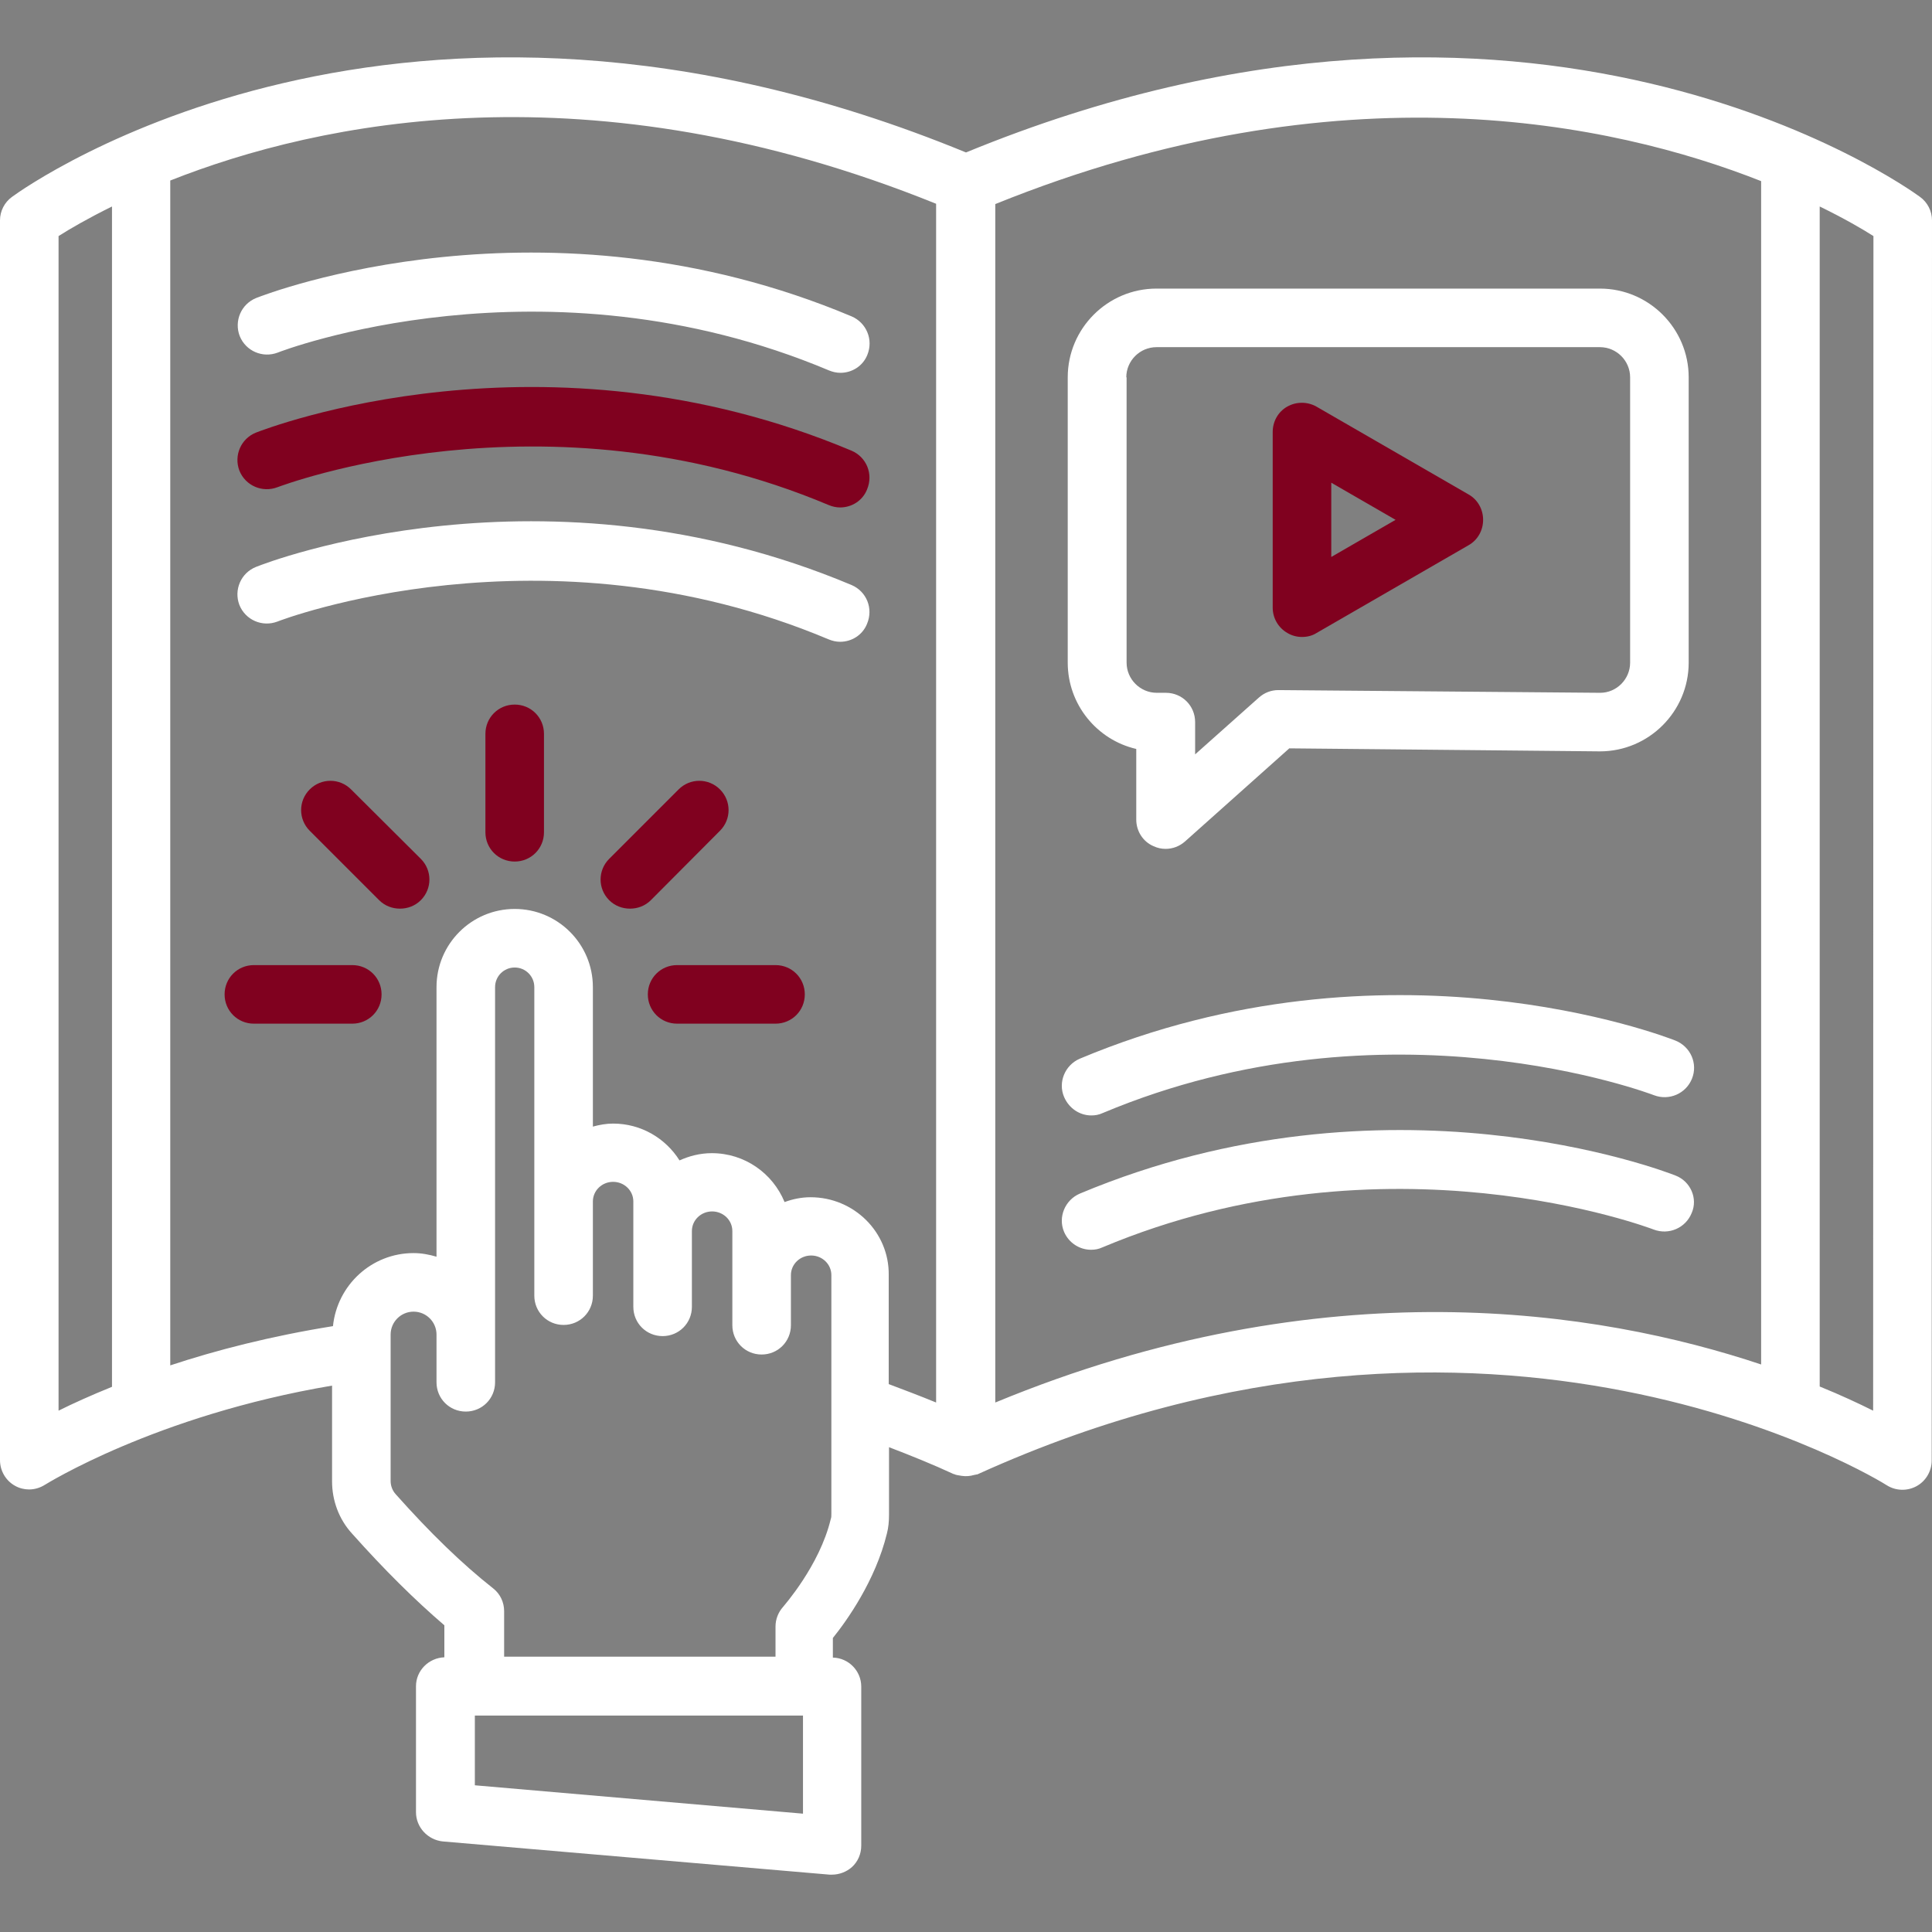 <svg width="512" height="512" viewBox="0 0 512 512" fill="none" xmlns="http://www.w3.org/2000/svg">
<rect x="0" y="0" width="512" height="512" fill="#808080" stroke="none"/>
<g clip-path="url(#clip0_360_918)">
<path d="M508.8 52.161C504.64 49.121 405.84 -21.199 256 40.401C106.16 -21.199 7.36 49.121 3.2 52.161C1.2 53.601 0 55.921 0 58.401V386.961C0 389.761 1.52 392.401 4 393.761C5.12 394.401 6.48 394.721 7.68 394.721C9.12 394.721 10.56 394.321 11.84 393.521C12.16 393.361 41.12 375.121 88 367.201V392.561C88 397.681 89.84 402.641 93.28 406.401C101.84 416.001 109.92 424.001 117.76 430.721V439.201C113.6 439.361 110.24 442.721 110.24 446.881V480.241C110.24 484.241 113.36 487.601 117.36 488.001L219.84 496.801H220.48C222.4 496.801 224.32 496.081 225.76 494.801C227.36 493.361 228.24 491.281 228.24 489.121V446.961C228.24 442.801 224.88 439.361 220.72 439.281V434.081C224.4 429.521 232 418.881 235.04 406.401C235.44 404.881 235.6 403.201 235.6 401.441V383.521C241.44 385.761 247.2 388.081 252.72 390.641H252.8C253.44 390.961 254.16 390.961 254.88 391.121C256 391.281 257.04 391.201 258.16 390.881C258.4 390.801 258.72 390.801 258.96 390.721C259.04 390.721 259.12 390.721 259.2 390.641C395.76 328.721 498.96 392.881 500 393.601C502.4 395.121 505.44 395.201 507.92 393.841C510.4 392.481 511.92 389.841 511.92 387.041L512 58.401C512 55.921 510.8 53.601 508.8 52.161ZM15.52 62.561C18.4 60.721 23.2 57.921 29.68 54.721V367.521C24.16 369.761 19.36 371.921 15.52 373.841V62.561ZM104.88 396.001C104 395.041 103.52 393.761 103.52 392.481V353.681C103.52 350.321 106.24 347.601 109.6 347.601C112.96 347.601 115.68 350.321 115.68 353.681V366.321C115.68 370.641 119.12 374.081 123.44 374.081C127.76 374.081 131.2 370.641 131.2 366.321V261.601C131.2 258.721 133.52 256.401 136.4 256.401C139.28 256.401 141.6 258.721 141.6 261.601V343.361C141.6 347.681 145.04 351.121 149.36 351.121C153.68 351.121 157.12 347.681 157.12 343.361V318.401C157.12 315.521 159.52 313.201 162.48 313.201C165.44 313.201 167.84 315.521 167.84 318.401V326.241V346.321C167.84 350.641 171.28 354.081 175.6 354.081C179.92 354.081 183.36 350.641 183.36 346.321V326.241C183.36 323.361 185.76 321.041 188.72 321.041C191.68 321.041 194.08 323.361 194.08 326.241V337.921V351.201C194.08 355.521 197.52 358.961 201.84 358.961C206.16 358.961 209.6 355.521 209.6 351.201V337.921C209.6 335.041 212 332.721 214.96 332.721C217.92 332.721 220.32 335.041 220.32 337.921V372.561V372.641V401.201C220.32 401.761 220.32 402.161 220.16 402.561C217.2 414.961 207.6 425.681 207.52 425.841C206.24 427.281 205.52 429.121 205.52 431.041V439.041H133.6V426.961C133.6 424.641 132.56 422.401 130.72 420.961C122.4 414.401 114 406.241 104.88 396.001ZM212.8 480.641L125.84 473.121V454.641H212.8V480.641ZM214.8 317.281C212.4 317.281 210.08 317.761 207.92 318.561C204.8 310.961 197.36 305.601 188.64 305.601C185.6 305.601 182.72 306.321 180.08 307.521C176.4 301.681 169.92 297.761 162.48 297.761C160.64 297.761 158.88 298.081 157.12 298.561V261.601C157.12 250.161 147.84 240.881 136.4 240.881C124.96 240.881 115.68 250.161 115.68 261.601V333.041C113.76 332.481 111.76 332.081 109.6 332.081C98.48 332.081 89.36 340.561 88.24 351.441C71.76 354.081 57.2 357.841 45.12 361.841V47.841C84.32 32.321 156.24 16.881 248.08 54.001V371.681C244 370.001 239.76 368.401 235.52 366.801V337.921C235.68 326.561 226.32 317.281 214.8 317.281ZM263.76 371.681V54.081C355.36 17.041 427.44 32.481 466.72 48.001V361.601C423.84 347.281 351.2 335.521 263.76 371.681ZM496.4 373.841C492.56 371.921 487.76 369.681 482.24 367.441V54.721C488.8 57.921 493.6 60.721 496.48 62.561L496.4 373.841Z" fill="white"/>
<path d="M225.68 83.841C144.24 49.601 70.96 77.761 67.92 78.961C63.92 80.561 62 85.041 63.52 89.041C65.12 93.041 69.6 94.961 73.6 93.441C74.32 93.121 144 66.321 219.68 98.161C220.64 98.561 221.68 98.801 222.72 98.801C225.76 98.801 228.64 97.041 229.84 94.081C231.52 90.001 229.6 85.521 225.68 83.841Z" fill="white"/>
<path d="M225.68 119.441C144.24 85.201 70.96 113.441 67.84 114.641C63.84 116.241 61.92 120.721 63.44 124.721C65.04 128.721 69.52 130.641 73.52 129.121C74.24 128.881 144.16 102.081 219.6 133.841C220.56 134.241 221.6 134.481 222.64 134.481C225.68 134.481 228.56 132.721 229.76 129.761C231.52 125.601 229.6 121.121 225.68 119.441Z" fill="#80011F"/>
<path d="M225.68 155.04C144.24 120.8 70.96 148.96 67.84 150.24C63.84 151.84 61.92 156.32 63.44 160.32C65.04 164.32 69.52 166.24 73.52 164.72C74.24 164.4 144.16 137.68 219.6 169.44C220.56 169.84 221.6 170.08 222.64 170.08C225.68 170.08 228.56 168.32 229.76 165.36C231.52 161.2 229.6 156.72 225.68 155.04Z" fill="white"/>
<path d="M289.2 295.602C290.24 295.602 291.2 295.442 292.24 294.962C367.68 263.282 437.68 290.002 438.32 290.242C442.32 291.762 446.8 289.842 448.4 285.842C450 281.842 448 277.362 444 275.762C440.96 274.562 367.6 246.402 286.16 280.562C282.24 282.242 280.32 286.802 282 290.722C283.36 293.842 286.24 295.602 289.2 295.602Z" fill="white"/>
<path d="M444 311.52C440.96 310.32 367.6 282.16 286.16 316.32C282.24 318 280.32 322.56 282 326.48C283.28 329.44 286.16 331.2 289.12 331.2C290.16 331.2 291.12 331.04 292.16 330.56C367.6 298.88 437.6 325.6 438.24 325.84C442.24 327.36 446.72 325.44 448.32 321.44C450 317.6 448 313.04 444 311.52Z" fill="white"/>
<path d="M136.4 186.719C132.08 186.719 128.64 190.159 128.64 194.479V220.559C128.64 224.879 132.08 228.319 136.4 228.319C140.72 228.319 144.16 224.879 144.16 220.559V194.479C144.16 190.159 140.72 186.719 136.4 186.719Z" fill="#80011F"/>
<path d="M93.04 209.202C90 206.162 85.12 206.162 82.08 209.202C79.04 212.242 79.04 217.122 82.08 220.162L100.48 238.562C102 240.082 104 240.802 106 240.802C108 240.802 110 240.082 111.52 238.562C114.56 235.522 114.56 230.642 111.52 227.602L93.04 209.202Z" fill="#80011F"/>
<path d="M93.359 255.762H67.279C62.959 255.762 59.52 259.202 59.52 263.522C59.52 267.842 62.959 271.282 67.279 271.282H93.359C97.68 271.282 101.12 267.842 101.12 263.522C101.12 259.202 97.68 255.762 93.359 255.762Z" fill="#80011F"/>
<path d="M205.52 255.762H179.44C175.12 255.762 171.68 259.202 171.68 263.522C171.68 267.842 175.12 271.282 179.44 271.282H205.52C209.84 271.282 213.28 267.842 213.28 263.522C213.28 259.202 209.84 255.762 205.52 255.762Z" fill="#80011F"/>
<path d="M190.8 220.162C193.84 217.122 193.84 212.242 190.8 209.202C187.76 206.162 182.88 206.162 179.84 209.202L161.44 227.602C158.4 230.642 158.4 235.522 161.44 238.562C162.96 240.082 164.96 240.802 166.96 240.802C168.96 240.802 170.96 240.082 172.48 238.562L190.8 220.162Z" fill="#80011F"/>
<path d="M301.12 198.48V217.2C301.12 220.24 302.88 223.04 305.68 224.24C306.72 224.72 307.76 224.96 308.88 224.96C310.72 224.96 312.56 224.32 314.08 222.96L341.68 198.32L424 199.12C436.96 199.12 447.52 188.56 447.52 175.6V100C447.52 87.04 436.96 76.481 424 76.481H306.48C293.52 76.481 282.96 87.04 282.96 100V175.6C282.96 186.72 290.72 196.08 301.12 198.48ZM298.48 100C298.48 95.6 302.08 92.001 306.48 92.001H424C428.4 92.001 432 95.6 432 100V175.6C432 180 428.4 183.6 424.08 183.6L338.8 182.88C336.8 182.88 335.04 183.6 333.6 184.88L316.72 199.92V191.36C316.72 187.04 313.28 183.6 308.96 183.6H306.56C302.16 183.6 298.56 180 298.56 175.6V100H298.48Z" fill="white"/>
<path d="M341.2 167.762C342.4 168.482 343.76 168.802 345.04 168.802C346.4 168.802 347.76 168.482 348.88 167.762L389.2 144.482C391.6 143.122 393.04 140.562 393.04 137.762C393.04 134.962 391.6 132.402 389.2 131.042L348.88 107.762C346.48 106.402 343.52 106.402 341.12 107.762C338.72 109.122 337.28 111.682 337.28 114.482V161.042C337.28 163.842 338.8 166.402 341.2 167.762ZM352.8 127.922L369.84 137.762L352.8 147.602V127.922Z" fill="#80011F"/>
</g>
<defs>
<clipPath id="clip0_360_918">
<rect width="512" height="512" fill="white"/>
</clipPath>
</defs>
</svg>
